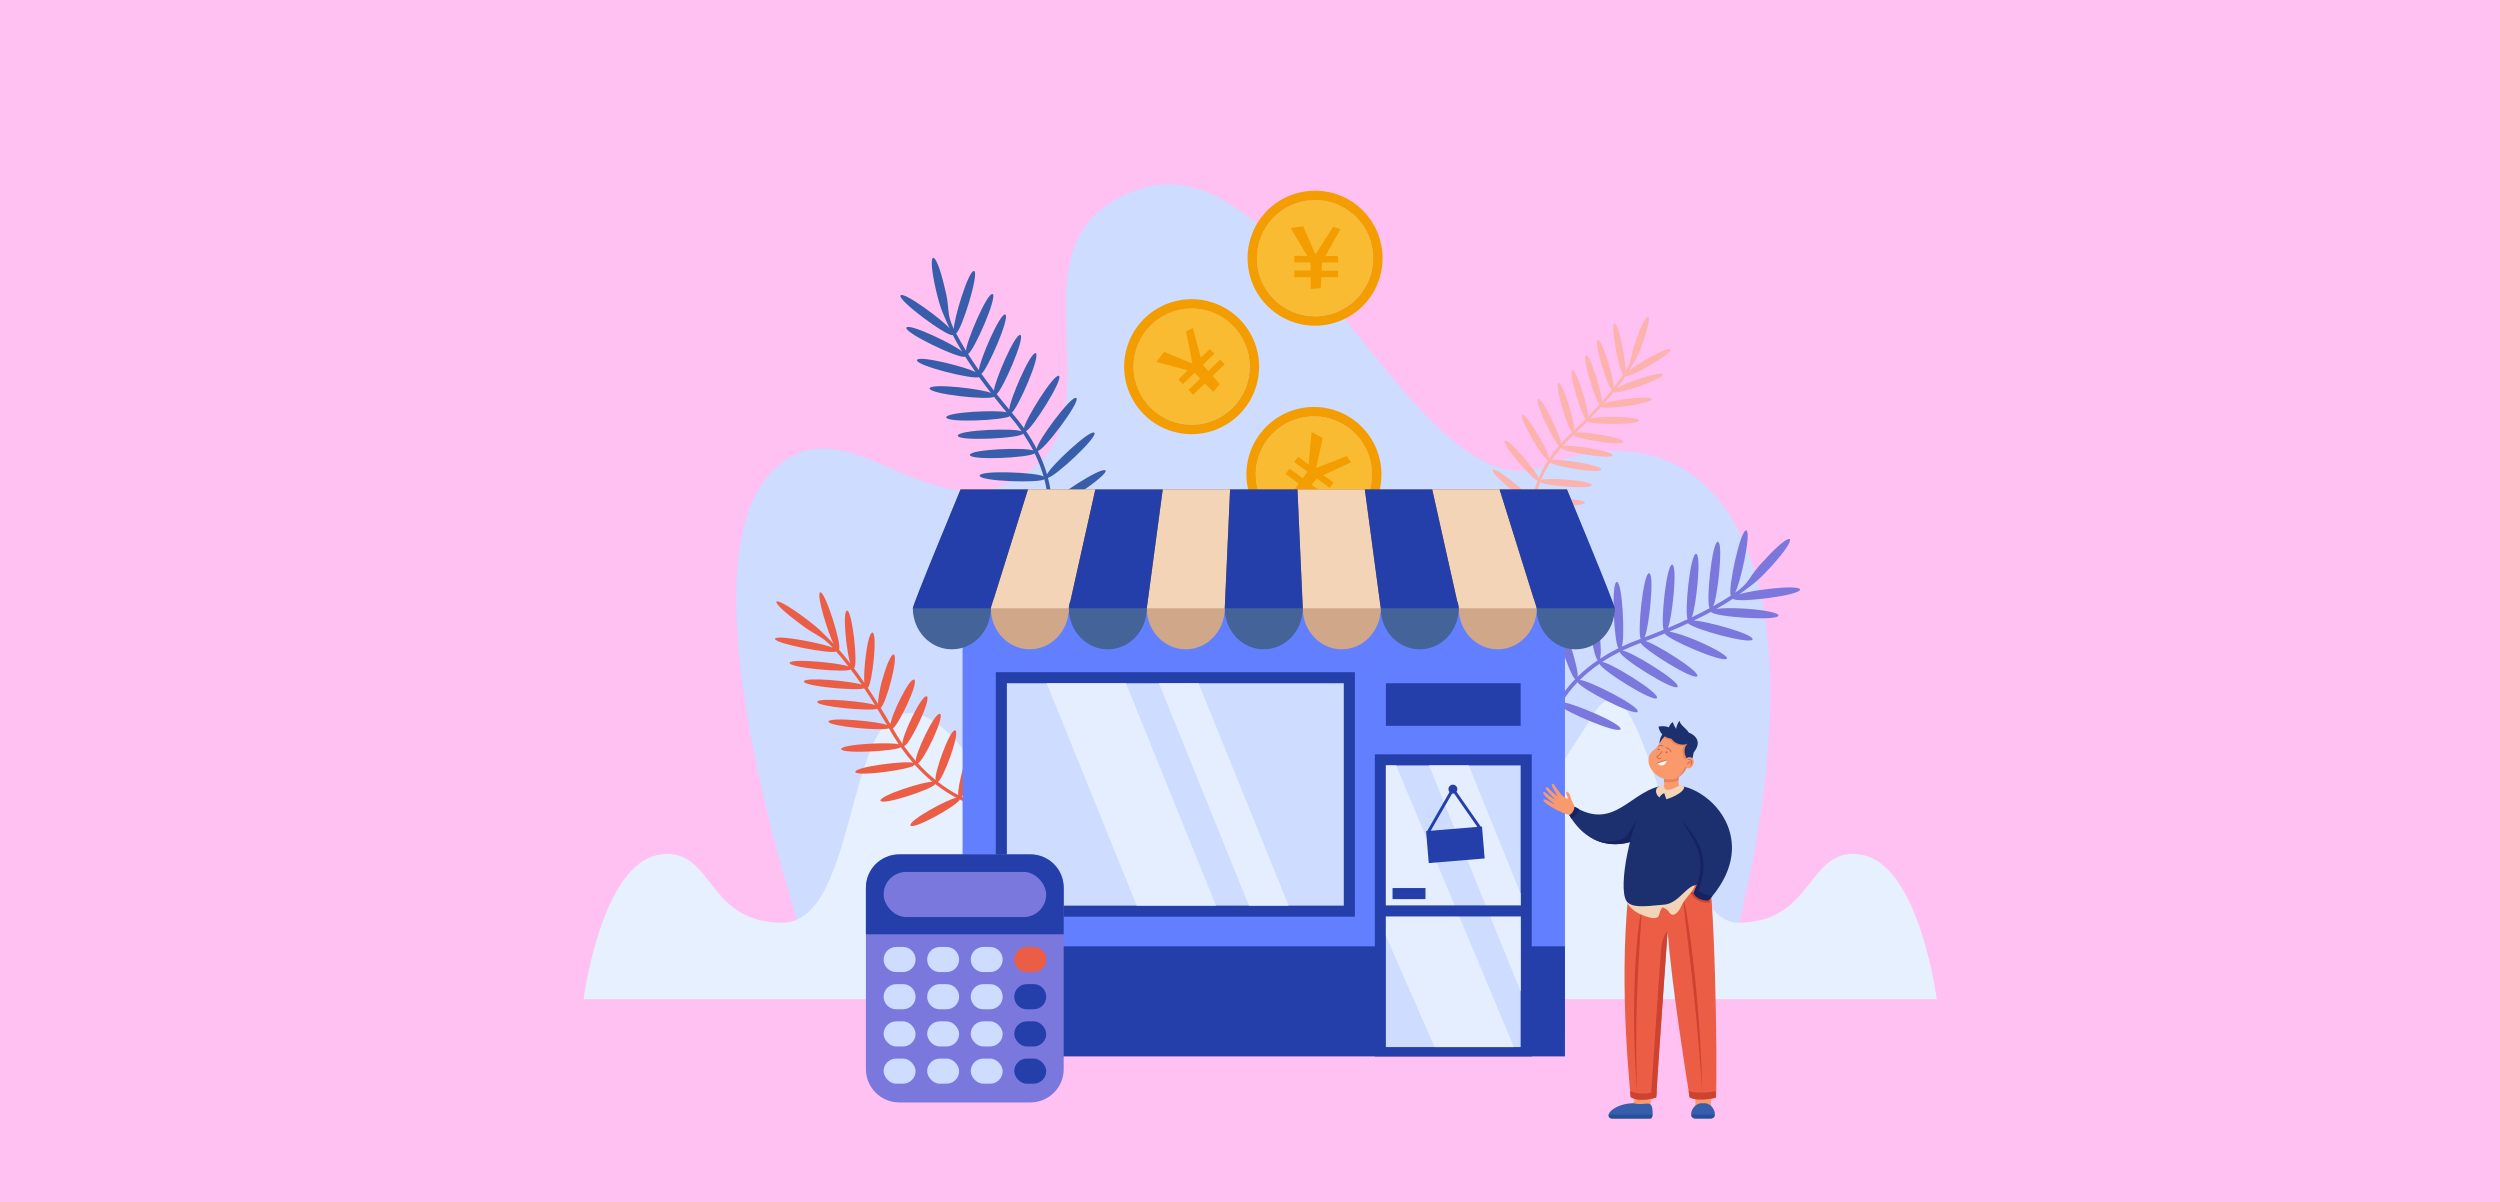 <?xml version="1.0" encoding="UTF-8"?>
<svg id="_レイヤー_2" data-name="レイヤー 2" xmlns="http://www.w3.org/2000/svg" viewBox="0 0 728 350">
  <defs>
    <style>
      .cls-1 {
        fill: #436399;
      }

      .cls-2 {
        fill: #1c3070;
      }

      .cls-3 {
        fill: #162363;
      }

      .cls-4 {
        fill: #f4d4b7;
      }

      .cls-5 {
        fill: #f9bb31;
      }

      .cls-6 {
        fill: #f39d00;
      }

      .cls-7 {
        fill: #7a77dd;
      }

      .cls-8 {
        fill: #374c96;
      }

      .cls-9 {
        fill: #ce4230;
      }

      .cls-10 {
        fill: #eb5e45;
      }

      .cls-11 {
        fill: #f9996c;
      }

      .cls-12 {
        fill: #fcb2ad;
      }

      .cls-13 {
        fill: #385daa;
      }

      .cls-14 {
        fill: #ffc0f2;
      }

      .cls-15 {
        fill: #966836;
      }

      .cls-16 {
        fill: #c16653;
      }

      .cls-17 {
        fill: #f9f7ec;
      }

      .cls-18 {
        fill: #e4eeff;
      }

      .cls-19 {
        fill: #627fff;
      }

      .cls-20 {
        fill: #e5835d;
      }

      .cls-21 {
        fill: #22509b;
      }

      .cls-22 {
        fill: #e7f0ff;
      }

      .cls-23 {
        fill: #243eaa;
      }

      .cls-24 {
        fill: #fccebc;
      }

      .cls-25 {
        fill: #cddcff;
      }

      .cls-26 {
        fill: #d1a789;
      }
    </style>
  </defs>
  <g id="_饑1" data-name="ﾑ饑1">
    <rect id="_9" data-name="9" class="cls-14" width="728" height="350"/>
    <g>
      <g id="_8" data-name="8">
        <path class="cls-25" d="M239.48,290.2s-46.39-126.38-13.01-154.52c22.31-18.81,45.97,22.66,74.2.72,25.13-19.53-9.91-68.73,32.03-81.6,44.08-13.53,80.19,96.03,117.17,80.88,44.88-18.38,89.52,18.93,50.94,154.77l-261.34-.24Z"/>
        <path class="cls-22" d="M541.88,248.87c-15.81-2.47-13.23,19.82-35.76,19.82-20.6,0-27.19-84.86-42.18-60.6-76.84,124.36-32.22-52.89-93.33-55.14-27.63-1.02-46.04,30-52.83,84.92-9.84,49.65-32.67-37.87-56.16-29.73-14.93,5.17-13.22,60.55-33.82,60.55-22.53,0-19.95-22.28-35.76-19.82-17.02,2.66-22.1,42.1-22.1,42.1h394.04s-5.08-39.44-22.1-42.1Z"/>
      </g>
      <g id="_7" data-name="7">
        <circle class="cls-5" cx="382.62" cy="138.16" r="16.92"/>
        <path class="cls-6" d="M402.01,134.97c-.43-2.62-1.36-5.07-2.77-7.3-1.36-2.15-3.1-3.99-5.17-5.48-2.07-1.49-4.38-2.54-6.85-3.14-2.56-.62-5.18-.71-7.8-.28-2.62.43-5.07,1.36-7.3,2.77-2.15,1.36-3.99,3.1-5.48,5.17-1.49,2.07-2.54,4.38-3.14,6.85-.62,2.56-.71,5.19-.28,7.8.12.7.27,1.4.46,2.08.07.28.16.55.25.82.35,1.09.8,2.14,1.34,3.14.23.42.47.84.73,1.25,1.36,2.15,3.1,3.99,5.17,5.48,1.32.95,2.73,1.71,4.21,2.3.85.34,1.73.62,2.63.84,2.56.62,5.18.71,7.8.28.98-.16,1.95-.39,2.88-.7,1.55-.5,3.03-1.19,4.42-2.07.53-.33,1.04-.69,1.53-1.07,1.5-1.16,2.83-2.54,3.95-4.1,1.18-1.65,2.09-3.44,2.71-5.35.09-.27.17-.55.25-.82.06-.22.12-.45.18-.67.62-2.56.71-5.18.28-7.8ZM398.4,144.26c-.91,2.36-2.35,4.49-4.19,6.22-2.11,1.99-4.75,3.46-7.75,4.15-.36.08-.73.16-1.1.22-3.58.59-7.09,0-10.13-1.46-2.75-1.34-5.12-3.4-6.81-6-.64-.97-1.18-2.02-1.6-3.13-.11-.27-.2-.54-.29-.82-.27-.81-.47-1.65-.62-2.52-.99-5.98,1.29-11.75,5.54-15.48.18-.16.37-.32.56-.47.48-.39.98-.74,1.5-1.08.21-.13.42-.26.63-.39.32-.19.65-.36.99-.53.34-.17.68-.32,1.03-.46.47-.19.94-.36,1.43-.51.24-.08.49-.15.74-.21.5-.13,1.01-.24,1.52-.32,2.74-.45,5.45-.22,7.92.58.12.04.23.08.35.12.23.08.46.16.69.25h0c.23.09.45.18.67.28.45.2.89.42,1.31.65.17.1.35.2.51.3.61.36,1.19.77,1.75,1.2.15.12.3.24.44.36.6.51,1.17,1.06,1.7,1.65.12.14.25.28.37.42,1.5,1.78,2.64,3.89,3.31,6.23.07.25.13.5.19.75.09.38.17.76.23,1.15.46,2.78.21,5.52-.62,8.03-.09.28-.19.55-.3.82Z"/>
      </g>
      <g id="_6" data-name="6">
        <path class="cls-10" d="M256.9,197.95c-.77,2.89-1.21,5.5-1.21,6.99-1.04-1.67-2.04-3.22-2.99-4.64,1.31-1.19,2.91-15.79,1.37-16.11-1.52-.12-2.81,12.35-2.33,14.68-1.08-1.58-2.1-3-3.05-4.27,1.27-.82-.54-16.98-2.04-16.8-1.49.21.04,13.28,1,15.43-1.27-1.64-2.39-2.99-3.37-4.1,1.05-1.02-4.02-17.1-5.42-16.64-1.35.42,2.6,12.85,3.93,15.02-2.94-2.92-3.72-4.08-8.6-7.7-9.82-7.31-11.28-5.6-1.35,1.73,4.75,3.75,6.33,3.33,9.66,7.1-2.09-1.12-16.44-3.98-16.82-2.62-.15,1.42,16.39,4.54,17.8,3.69,1.03,1.16,2.23,2.61,3.6,4.38-1.87-.98-16.93-2.5-17.15-1.04,0,1.44,16.49,2.9,17.81,1.9.99,1.31,2.05,2.78,3.19,4.44-2.08-.94-16.64-2.38-16.87-.94.11,1.44,15.83,2.82,17.57,1.98,1.01,1.49,2.07,3.12,3.18,4.9-2.08-.94-16.64-2.38-16.86-.94.12,1.44,15.7,2.8,17.51,1.99.91,1.48,1.86,3.06,2.84,4.75-1.93-.97-16.84-2.46-17.07-1.01.09,1.44,15.95,2.83,17.62,1.96.91,1.61,1.9,3.25,2.88,4.68-1.9-.74-16.79-.13-16.78,1.39.28,1.44,15.93.59,17.36-.56,1.18,1.68,2.39,3.21,3.6,4.59-1.45-.82-17.05,1.05-16.84,2.62.19,1.46,16.77-.73,17.29-2.12,1.75,1.95,3.51,3.6,5.21,5-1.95-.31-15.63,3.98-15.18,5.51.62,1.4,15.12-3.36,15.97-4.88,2.21,1.73,4.3,3.04,6.14,4.02-2.03.1-14.1,6.63-13.37,8.07.89,1.3,13.81-5.91,14.35-7.57,5.66,2.8,9.74,3.1,9.92,3.12l.07-.96s-4.02-.31-9.43-2.96c1.44-1.42,5-14.57,3.52-15.17-1.6-.33-4.93,12.66-4.51,14.67-1.78-.94-3.81-2.2-5.95-3.87,1.55-.67,6.6-14.37,5.09-15-1.59-.5-6.24,12.71-5.75,14.48-1.67-1.36-3.41-2.97-5.15-4.88,1.6-.49,7.92-13.62,6.45-14.38-1.54-.61-7.3,11.8-7.06,13.71-1.15-1.31-2.3-2.76-3.43-4.35,1.54-.05,8.14-13.8,6.62-14.47-1.54-.63-7.42,12.04-7.06,13.84-.96-1.39-1.91-2.91-2.82-4.51,1.65-.93,7.64-13.38,6.23-14.21-1.47-.57-6.75,10.66-6.94,12.96-.98-1.69-1.92-3.28-2.84-4.76,1.49-.75,5.35-15.03,3.81-15.52-.67-.24-2.15,3.07-3.31,7.39Z"/>
        <path class="cls-12" d="M469.65,121.36c-2.85,0-5.33.21-6.64.53,1.15-1.18,2.21-2.3,3.17-3.36,1.26.78,14.88-.96,14.77-2.31-.32-1.22-11.85.37-13.84,1.27,1.06-1.2,2-2.31,2.83-3.34.85.89,14.82-3.89,14.29-5.15-.19-.55-3.57.14-7.55,1.52-2.54.88-4.7,1.84-5.89,2.56,1.06-1.36,1.91-2.56,2.58-3.57.97.75,13.83-6.65,13.06-7.77-.73-.99-10.57,4.73-12.14,6.34,1.64-2.9,2.44-3.68,4.14-8.48,3.33-9.33,1.31-10.05-1.97-.7-1.82,4.62-.91,5.81-3.18,9.19.34-2-1.83-13.96-3.12-13.88-1.33.28,1.34,14.09,2.5,14.84-.71,1.06-1.6,2.32-2.74,3.78.28-1.81-3.33-14.03-4.63-13.79-1.29.43,2.86,13.82,4.1,14.47-.85,1.06-1.82,2.22-2.92,3.47.16-1.98-3.34-13.76-4.62-13.54-1.25.5,2.71,13.26,3.95,14.29-1,1.11-2.11,2.3-3.33,3.55.15-1.98-3.34-13.75-4.62-13.53-1.24.51,2.68,13.14,3.91,14.25-1.02,1.04-2.13,2.12-3.31,3.25.23-1.88-3.33-13.93-4.63-13.7-1.26.49,2.73,13.35,3.97,14.32-1.13,1.05-2.24,2.16-3.23,3.27.03-1.8-5.42-13.41-6.67-12.97-1.18.67,4.77,12.88,6.13,13.59-1.08,1.25-2.05,2.53-2.92,3.83.25-1.46-6.58-13.39-7.78-12.76-1.22.62,6.26,13.29,7.5,13.2-1.08,1.66-2,3.38-2.76,5.18-.4-1.73-8.72-11.59-9.82-10.84-.99.93,8.09,11.4,9.52,11.58-.74,1.89-1.26,3.8-1.58,5.73-.77-1.66-10.57-9.81-11.52-8.89-.81,1.09,9.96,9.8,11.4,9.73-.66,5.08.4,8.38.44,8.53l.8-.26s-1.02-3.22-.43-8.02c1.55.82,14.51.91,14.65-.41-.17-1.32-12.84-1.24-14.52-.45.26-1.61.72-3.48,1.52-5.54.91,1.06,14.86,2.22,15,.87-.02-1.35-13.36-2.26-14.76-1.47.67-1.62,1.54-3.33,2.68-5.12.82,1.13,14.64,3.41,14.89,2.07.07-1.34-12.92-3.28-14.5-2.67.8-1.19,1.72-2.41,2.77-3.65.39,1.18,14.88,3.54,15.01,2.19.1-1.35-13.18-3.33-14.61-2.64.93-1.05,1.98-2.14,3.11-3.2,1.25,1.07,14.32,3.23,14.65,1.92.04-1.28-11.7-3.08-13.79-2.74,1.19-1.13,2.29-2.22,3.32-3.25.96,1,15.01,1.1,15.04-.25,0-.58-3.42-1.05-7.63-1.05Z"/>
        <path class="cls-13" d="M314.61,143.33c4.45-2.88,7.73-5.7,7.34-6.31-1.07-1.28-14.43,7.5-15.64,9.46-.12-2.44-.51-4.91-1.16-7.37,1.8-.02,14.64-11.81,13.53-13.1-1.28-1.08-13.03,10.03-13.79,12.14-.69-2.36-1.59-4.63-2.71-6.86,1.53.29,12.66-14.47,11.23-15.4-1.42-.94-11.61,12.96-11.52,14.83-.9-1.75-1.94-3.48-3.11-5.19,1.79-.68,10.96-15.1,9.58-16.09-1.51-.71-9.93,12.97-10.17,15.24-1.08-1.53-2.31-3.07-3.57-4.54,1.68-1.03,8.49-16.53,6.99-17.31-1.59-.45-7.73,14.05-7.72,16.44-1.32-1.58-2.54-3.08-3.67-4.52,1.7-1.19,8.39-16.42,6.9-17.23-1.58-.44-7.59,13.72-7.68,16.23-1.35-1.74-2.56-3.37-3.66-4.9,1.69-1.1,8.45-16.48,6.95-17.28-1.58-.44-7.59,13.73-7.69,16.24-1.2-1.72-2.25-3.3-3.16-4.74,1.63-.62,8.71-16.76,7.16-17.47-1.6-.47-7.82,14.24-7.73,16.56-1.21-1.98-2.16-3.68-2.89-5.1,1.55-.75,6.84-17.64,5.22-18.16-1.61-.27-6,14.33-5.86,16.88-2.35-4.53-1.05-5.89-2.67-11.91-2.77-12.13-5.39-11.53-2.56.59,1.44,6.24,2.33,7.31,3.96,11.17-1.73-2.22-13.22-10.77-14.26-9.63-1.13,1.29,13.88,12.35,15.19,11.55.7,1.37,1.59,2.97,2.71,4.83-1.9-1.84-15.34-8.35-16.2-7-.84,1.49,15.91,9.44,17.1,8.45.89,1.4,1.9,2.92,3.05,4.56-2.34-1.41-16.53-5.03-17.09-3.55-.32,1.67,16.41,5.77,18.1,4.98,1.05,1.46,2.21,3,3.48,4.64-2.22-1.16-17.51-2.96-17.89-1.38-.15,1.7,17.38,3.56,18.73,2.45,1.14,1.44,2.36,2.95,3.69,4.53-2.54-.73-17.47-.13-17.59,1.47.24,1.67,16.82.84,18.55-.33,1.26,1.48,2.42,2.98,3.43,4.43-1.68-1.06-18.56-.46-18.61,1.23-.02,1.71,18.39.82,19.04-.6,1.14,1.69,2.12,3.34,2.94,4.94-1.86-.99-18.38-.41-18.47,1.27.13,1.7,17.68.82,18.87-.48,1.17,2.39,2.02,4.66,2.62,6.77-1.62-1.18-18.43-1.94-18.63-.26,0,1.7,17.55,2.24,18.84,1.04.7,2.68,1.01,5.08,1.11,7.13-1.97-1.21-17.81-3.11-18.19-1.49,0,1.68,16.15,3.39,18.22,2.59.06,6.08-1.65,9.9-1.67,9.94.24.11.72.33.96.44.08-.17,1.87-4.15,1.76-10.58,1.25-.15,4.58-1.82,8.27-4.21Z"/>
        <path class="cls-7" d="M494.3,186.62c-3.4-1.43-6.47-2.43-8.2-2.71,1.97-.83,3.8-1.64,5.47-2.42,1.11,1.57,18.26,6.34,18.8,4.68.23-1.61-14.34-5.53-17.17-5.45,1.87-.9,3.55-1.75,5.05-2.56.56,1.49,19.66,2.81,19.65,1.05.05-.75-4.34-1.63-9.79-1.98-3.47-.22-6.54-.17-8.33.09,1.95-1.1,3.56-2.09,4.88-2.97.77,1.39,19.87-.98,19.51-2.71-.37-1.55-15,.33-17.69,1.45,3.41-2.64,4.77-3.16,9.21-8.04,8.67-9.47,6.63-11.34-2.01-1.83-4.5,4.6-4.01,6.48-8.43,9.37,1.41-2.21,4.85-17.59,3.27-18.15-1.73-.34-5.5,17.51-4.49,18.98-1.38.92-3.08,1.97-5.18,3.13,1.24-2.02,3.09-18.43,1.41-18.8-1.75-.14-3.54,17.94-2.39,19.34-1.55.84-3.29,1.73-5.24,2.67,1.18-2.28,2.94-18.11,1.29-18.49-1.75-.03-3.44,17.2-2.48,19.05-1.76.82-3.68,1.68-5.77,2.56,1.18-2.29,2.93-18.1,1.29-18.48-1.74-.01-3.42,17.04-2.5,18.99-1.75.72-3.61,1.46-5.59,2.21,1.22-2.12,3.03-18.31,1.37-18.69-1.75-.04-3.46,17.32-2.47,19.11-1.88.69-3.76,1.45-5.51,2.28.94-2.14.28-18.74-1.44-18.85-1.74.2-.79,17.79.48,19.31-1.92.95-3.72,1.98-5.42,3.1,1.03-1.62-1.12-19.3-2.87-19.16-1.76.12.79,19.03,2.31,19.53-2.13,1.44-4.09,3.03-5.9,4.8.39-2.26-4.58-18.24-6.27-17.89-1.65.61,3.93,17.68,5.55,18.62-1.83,1.88-3.42,3.9-4.76,6.04-.09-2.37-7.69-17.04-9.29-16.42-1.52.89,6.96,16.71,8.72,17.36-3.35,5.73-3.75,10.21-3.76,10.41l1.09.09s.4-4.36,3.53-9.79c1.44,1.76,16.86,8.39,17.7,6.88.47-1.65-14.71-7.94-17.11-7.85,1.12-1.79,2.61-3.8,4.6-5.85.55,1.73,16.63,10.13,17.48,8.59.66-1.62-14.82-9.42-16.89-9.18,1.61-1.59,3.52-3.21,5.78-4.76.4,1.76,15.77,11.44,16.73,9.97.76-1.56-13.78-10.43-15.97-10.48,1.55-1.02,3.26-2.02,5.15-2.96-.13,1.61,15.98,11.72,16.83,10.17.79-1.56-14.06-10.61-16.12-10.51,1.64-.79,3.44-1.56,5.33-2.25.95,1.91,15.48,11.07,16.53,9.67.68-1.51-12.42-9.57-15.08-10.21,1.99-.75,3.85-1.49,5.61-2.21.64,1.67,17.37,8.87,18.09,7.27.29-.69-3.55-2.97-8.59-5.1Z"/>
      </g>
      <path class="cls-6" d="M380.75,142.66l-2.01,2.46-2.55-1.49,2.03-2.8-3.85-2.8,1.14-1.57,3.85,2.8,1.39-1.91-3.85-2.8,1.11-1.53,3.06,2.22.87-9.43,3.24,1.74-1.92,8.73,8.89-3.47,1.31,1.79-8.1,3.76,2.97,2.16-1.11,1.53-3.76-2.73-1.54,1.85,3.89,2.83-1.11,1.53-3.94-2.86Z"/>
      <g id="_5" data-name="5">
        <rect class="cls-19" x="280.3" y="143.42" width="175.41" height="157.7"/>
        <rect class="cls-23" x="280.3" y="275.57" width="175.41" height="32.05"/>
        <polygon class="cls-15" points="470.2 177.13 265.81 177.13 279.71 142.54 456.3 142.54 470.2 177.13"/>
        <path class="cls-4" d="M447.49,177.13c0,4.15-5.08,7.51-11.35,7.51s-11.35-3.36-11.35-7.51l-7.72-34.59h19.62l9.88,31.61c.6.91.93,1.92.93,2.98Z"/>
        <path class="cls-4" d="M318.95,142.54l-7.24,32.41s0,0,0,0l-.48,2.17c0,4.15-5.08,7.51-11.35,7.51s-11.35-3.36-11.35-7.51c0-1.06.33-2.07.93-2.98l9.88-31.61h19.62Z"/>
        <path class="cls-4" d="M358.2,142.54l-1.53,34.17s0,.02,0,.03l-.02.39c0,4.15-5.08,7.51-11.35,7.51s-11.35-3.36-11.35-7.51c0-.45.06-.88.18-1.31l4.46-33.28h19.62Z"/>
        <path class="cls-4" d="M402.07,177.13c0,4.15-5.08,7.51-11.35,7.51s-11.35-3.36-11.35-7.51l-.02-.39s0-.02,0-.03l-1.53-34.17h19.62l4.46,33.28c.11.43.18.86.18,1.31Z"/>
        <path class="cls-23" d="M470.2,177.13c0,4.15-5.08,7.51-11.36,7.51s-11.35-3.36-11.35-7.51l-.93-2.98-9.88-31.61h19.62s13.9,33.23,13.9,34.59Z"/>
        <path class="cls-23" d="M299.33,142.54l-9.88,31.61-.93,2.98c0,4.15-5.08,7.51-11.35,7.51s-11.35-3.36-11.35-7.51c0-1.35,13.9-34.59,13.9-34.59h19.62Z"/>
        <path class="cls-23" d="M338.58,142.54l-4.46,33.28-.18,1.31c0,4.15-5.08,7.51-11.35,7.51s-11.35-3.36-11.35-7.51c0-.75.17-1.48.48-2.17,0,0,0,0,0,0l7.24-32.41h19.62Z"/>
        <path class="cls-23" d="M379.36,177.13c0,4.15-5.08,7.51-11.35,7.51s-11.36-3.36-11.36-7.51l.02-.39s0-.02,0-.03l1.53-34.17h19.62l1.53,34.17s0,.02,0,.03l.02.39Z"/>
        <path class="cls-23" d="M424.78,177.13c0,4.15-5.08,7.51-11.35,7.51s-11.35-3.36-11.35-7.51l-.18-1.31-4.46-33.28h19.62l7.24,32.41c.31.69.48,1.42.48,2.17Z"/>
        <path class="cls-1" d="M265.82,177.13h22.71c0,6.6-5.08,11.95-11.35,11.95s-11.35-5.35-11.35-11.95Z"/>
        <path class="cls-26" d="M288.52,177.13h22.71c0,6.6-5.08,11.95-11.35,11.95s-11.35-5.35-11.35-11.95Z"/>
        <path class="cls-1" d="M311.23,177.13h22.71c0,6.6-5.08,11.95-11.35,11.95s-11.35-5.35-11.35-11.95Z"/>
        <path class="cls-26" d="M333.94,177.13h22.71c0,6.6-5.08,11.95-11.35,11.95s-11.35-5.35-11.35-11.95Z"/>
        <path class="cls-1" d="M356.65,177.13h22.71c0,6.6-5.08,11.95-11.35,11.95s-11.36-5.35-11.36-11.95Z"/>
        <path class="cls-26" d="M379.36,177.13h22.71c0,6.6-5.08,11.95-11.35,11.95s-11.35-5.35-11.35-11.95Z"/>
        <path class="cls-1" d="M402.07,177.13h22.71c0,6.6-5.08,11.95-11.35,11.95s-11.35-5.35-11.35-11.95Z"/>
        <path class="cls-26" d="M424.78,177.13h22.71c0,6.6-5.08,11.95-11.35,11.95s-11.35-5.35-11.35-11.95Z"/>
        <path class="cls-1" d="M470.2,177.13c0,6.6-5.08,11.95-11.36,11.95s-11.35-5.35-11.35-11.95h22.71Z"/>
        <rect class="cls-23" x="379.21" y="240.8" width="87.96" height="45.69" transform="translate(686.84 -159.55) rotate(90)"/>
        <rect class="cls-25" x="403.57" y="222.89" width="39.24" height="82.02"/>
        <polygon class="cls-18" points="440.86 304.91 417.76 304.91 403.57 272.57 403.57 222.89 406.55 222.89 440.86 304.91"/>
        <polygon class="cls-18" points="442.81 260.25 442.81 288.76 416.14 222.89 427.69 222.89 442.81 260.25"/>
        <rect class="cls-23" x="403.57" y="198.96" width="39.24" height="12.4"/>
        <rect class="cls-23" x="306.66" y="179.06" width="71.2" height="104.56" transform="translate(573.6 -110.92) rotate(90)"/>
        <rect class="cls-25" x="293.2" y="198.96" width="98.11" height="64.76"/>
        <rect class="cls-23" x="402.07" y="263.65" width="42" height="3.22"/>
        <rect class="cls-23" x="405.51" y="258.6" width="9.59" height="3.22"/>
        <path class="cls-23" d="M431.55,240.68l-.35.03-7.07-10.15c.15-.21.25-.48.25-.76,0-.72-.58-1.3-1.3-1.3s-1.3.58-1.3,1.3c0,.32.12.62.32.85l-6.52,11.35-.3.03.77,9.3,16.28-1.35-.77-9.3ZM422.84,231.08c.08.01.16.02.24.02.12,0,.24-.02.35-.05l6.78,9.74-13.59,1.13,6.23-10.84Z"/>
        <polygon class="cls-18" points="354.1 263.72 331.01 263.72 304.79 198.96 327.88 198.96 354.1 263.72"/>
        <polygon class="cls-18" points="375.24 263.72 363.69 263.72 337.47 198.96 349.02 198.96 375.24 263.72"/>
      </g>
      <g id="_4" data-name="4">
        <path class="cls-2" d="M481.7,241.39c-5.51,4.76-13.72,6.27-19.82,1.63h0c-1.81-1.33-3.65-3.47-4.92-5.7l1.5-2.43c11.89,7.33,16.59-5.18,26.26-6.15,0,0-2.84,12.46-3.01,12.65Z"/>
        <path class="cls-11" d="M492.65,324.92l.18-.09c0,.13.16.57.28.57l5.36.11c.13,0,.21-.24.21-.37l.46-.13c0-.8-.07-1.09-.42-1.72-1.3-1.73.25-9.48.21-11.51.32-.55-5.65-.12-5.73-.25-.13,0-.24.11-.23.25l.7,8.86c.32,1.68-.98,2.7-1.02,4.28Z"/>
        <path class="cls-11" d="M469.4,325.69h10.68c.93-.04.93-.99.75-1.73-.59-2.66.45-8.76.64-11.5.05-.5-.34-.94-.84-.94h-4.71c-.51,0-.91.45-.84.95l.86,6.84c.47,2.97-3.08,3.54-5.1,3.86-1.33.1-3.55,1.91-1.44,2.5Z"/>
        <path class="cls-13" d="M481.24,324.58c-.03.52-.29,1.12-.9,1.11,0,0-11.08,0-11.08,0-2.61-.97,1.3-4.44,6.42-4.42,3.64,1,5.68-1.84,5.56,3.31Z"/>
        <path class="cls-13" d="M498.29,325.69h-4.74c-2.31-.32-.65-4.74,2.37-4.42,3.02-.38,4.67,4.11,2.37,4.42Z"/>
        <path class="cls-21" d="M468.49,324.58h12.75c-.05.39-.15.77-.35,1.11h-11.63c-.57,0-.98-.57-.78-1.11Z"/>
        <path class="cls-21" d="M498.29,325.69h-4.74c-.6,0-1.09-.51-1.05-1.11h6.84c.04.6-.45,1.11-1.05,1.11Z"/>
        <path class="cls-2" d="M483.23,216.54s-.06-3.46,3.07-4.08l1.64,1.7-4.71,2.38Z"/>
        <path class="cls-10" d="M499.67,319.65s-5.05,1.23-7.65-.09c-1.35-8.49-5.11-32.14-6.42-48.35-.05.94-2.8,39.06-3.32,48.35-1.8.6-5.41,1.33-7.43-.13-.91-9.78-3.82-41.99.57-68.3,0,0,12.04,1.34,21.44-1.5,2.59,8.34,3.27,60.01,2.83,70.02Z"/>
        <path class="cls-9" d="M476.78,318.61c-1.23-28.12,1.6-52.3,1.17-52.59-.74.06-3.59,24.46-1.17,52.59Z"/>
        <path class="cls-9" d="M495.7,318.61c-.49-28.89-4.78-56.26-5.43-56.36-.49.36,3.73,27.41,5.43,56.36Z"/>
        <path class="cls-11" d="M484.63,228.64c-.26-2.29.1-5.6.42-6.96.58-2.68,4.83-1.64,4.12.99-.14-.09-.58,4.77-.27,6.12,3.99,1.2-8.01,5.13-4.26-.16Z"/>
        <path class="cls-20" d="M489.21,222.45c-.01.07-.02.15-.04.22-.1-.07-.38,2.62-.38,4.56-1.83.83-3.87.47-4.24.39-.04-2.47.19-4.71.55-6.12.74-2.39,4.49-1.52,4.11.95Z"/>
        <path class="cls-11" d="M492.04,221.45c-.61,1.83-1.58,3.85-3.27,4.86h0c-.68.4-1.46.6-2.26.63-4.5.61-8.94-5.52-4.89-8.57.67-.48,1.25-1.17,1.61-1.82,3.61-6.96,11.01-1.5,8.81,4.91Z"/>
        <path class="cls-17" d="M482.64,222.18l2.67-.86c.01,1.51-1.77,2.24-2.67.86Z"/>
        <path class="cls-3" d="M476.82,238.33l-1.85,6.8c-3.97,1.22-8.2.94-11.94-1.35,4.11,2.32,9.75,1.01,10.64-.35.94-1.44,3.03-4.89,3.15-5.1Z"/>
        <path class="cls-2" d="M498.6,260.98c-.43.52-.89,1.05-1.37,1.57,0,0-2.36.44-4.22-2.02,7.55-16.01-7.03-17.51-4.11-31.74,9.74,1.15,23.3,15.69,9.71,32.19Z"/>
        <path class="cls-16" d="M485.05,219.14c-.12-.35.44-.53.55-.18.12.35-.44.53-.55.18Z"/>
        <path class="cls-16" d="M482.72,218.35c-.12-.35.44-.53.55-.18.12.35-.44.53-.55.18Z"/>
        <path class="cls-20" d="M492.04,221.45c-.61,1.83-1.58,3.85-3.27,4.86h0c-.14.08-.28.16-.43.22,1.31-.94,2.35-3.24,2.35-3.24l.06-2.08c-1.53-2.14-.41-4.1-.41-4.1-3.19.37-3.92-1.68-3.92-1.68-.98-.03-1.92-.68-1.92-.68,4.39-4.4,9.43,1.89,7.53,6.71Z"/>
        <path class="cls-16" d="M482.64,222.29c.06-.07,2.91-.8,2.77-1.01.05-.27-2.75.83-2.81.79-.12.03-.09.22.03.21Z"/>
        <path class="cls-16" d="M483.41,220.99c.19.06.35-.2.1-.23-.38.07-1.22-.32-.76-.51.66-.23,1.7-1.74,1.09-1.47,0,.01-.58,1.06-1.17,1.27-.8.4.17.95.73.94Z"/>
        <path class="cls-3" d="M498.6,260.98c-.43.52-.89,1.05-1.37,1.57,0,0-2.41.34-4.26-2.13.27-.66.57-1.09.8-1.75,0,0,1.43,1.6,4.83,2.3Z"/>
        <path class="cls-9" d="M497.39,262.87c.51.15,1.05-.45.35-.63-3.75.16-4.75-2.31-4.79-2.42-1.62-.91.37,3.27,4.43,3.04Z"/>
        <path class="cls-4" d="M473.66,262.44s.74,3.15,6.62,4.71c1.69.45,2.66.23,2.91-.94.12-.59.44-1.61,1.03-1.99,0,0,1.32.57,1.81,1.38,1.09,1.77,2.73.16,3.53-1.69.99-2.29,3.49-4.23,4.04-6.15l-19.94,4.68Z"/>
        <path class="cls-2" d="M497.63,258.54c-.19.34-.31.29-.5.09-5.29-3.95-7.18,4.68-12.87,4.83-5.8.57-9.02.9-10.6-1.02-2.76-4.27,1.63-23.37,5.17-28,1.55-2.4,4.31-4.55,5.79-5.8-.03.13-.82,3.41,4.27.16.26.11,1.87,1.68,1.77,2.52.26,3.87,9.43,22.87,6.97,27.22Z"/>
        <path class="cls-2" d="M482.96,211.61s1.49-.41,3.02.19c.18-.58.53-1.11,1.11-1.54.25.7.6,1.38,1.01,2.01.14-1.32.95-2.4.95-2.4.22,1.27,1.97,2.18,2.8,3.56l.04-.06s4.63,1.67,1.29,5.78h0c-.14,1.52-.88,3.06-.88,3.06-2.46-2.24-1.93-4.94-.81-5.64-2,.71-3.78-.13-4.79-1.46-1.49-.25-3.31-1.06-3.75-3.49Z"/>
        <path class="cls-3" d="M494.57,259.75l-1.16-.24c4.63-10.43-.82-14.84-3.7-20.72,6.68,7.73,7.7,11.97,4.86,20.96Z"/>
        <path class="cls-11" d="M493.08,222.6c-.77,2.06-3.35,1.06-2.54-.98.77-2.06,3.35-1.06,2.54.98Z"/>
        <path class="cls-16" d="M492.35,222.93c.47-.5.47-1.33.26-1.56-.39-.4-1.14-.36-1.14-.12.1.24.61-.15.97.26.39.31-.39,1.3-.09,1.42Z"/>
        <path class="cls-16" d="M491.37,222.62c.17-.01.44-.77,1.26-.72.06,0,.11-.04.12-.1-.54-.54-1.87.83-1.38.82Z"/>
        <path class="cls-4" d="M490.46,229.08c.03,1.94-4.95,3.65-5.23,3.66l-.6-1.77c-.77.19-1.44,1.26-1.44,1.26-2.21-2.1-.13-3.94,1.44-3.59,0,0,0,0,0,0-.03.13-.38,3,4.25.06.6-.28,1.58.38,1.58.38Z"/>
        <path class="cls-9" d="M482.27,319.56s-.65.24-1.56.42c0,0,2.54-37.82,2.92-42.87.38-5.05,1.97-5.9,1.97-5.9,0,0-3.37,47.53-3.32,48.35Z"/>
        <path class="cls-9" d="M482.37,317.72c-.07,1.09-.1,1.74-.1,1.83-1.8.6-5.41,1.33-7.43-.13,0,0-.06-.6-.17-1.7,0,0,3.54,1.63,7.7,0Z"/>
        <path class="cls-9" d="M499.67,319.65s-5.05,1.23-7.65-.09c0,0-.11-.66-.3-1.83,0,0,3.44,1,7.89,0,.02,1.15.04,1.83.05,1.93Z"/>
        <path class="cls-3" d="M459.77,235.58c0,1.55-2.12,2.86-2.12,2.86-.24-.36-.47-.73-.69-1.12l1.5-2.43c.45.25.89.48,1.31.69Z"/>
        <path class="cls-11" d="M456.26,230.53c-.58.37.37,1.52.3,2.14-.96-.44-1.8-1.16-1.81-1.16-.82-1.02-1.59-2.07-2.31-3.17-1.77-.81,1.04,3.21,1.25,3.7,0,0,0,0-.01.01-1.07-.86-2.09-1.78-3.02-2.78-2-.42,2.03,3.26,2.39,3.69,0,0,0,0,0,0-1.14-.64-2.2-1.42-3.17-2.3-2.05-.24,2.33,3.17,2.81,3.48,0,0,0,.01,0,.02-.87-.12-2.65-1.72-3.22-1.33-.54.88,5.31,4.03,7.36,4.43.74.2,1.8-1.65,1.62-2.38-.17-.68-.64-1.52-.8-1.83-.26-.71-.54-2.48-1.39-2.54Z"/>
        <path class="cls-8" d="M461.88,243c.06.05.12.09.18.15-.06-.05-.11-.09-.18-.13h0s0-.02,0-.02Z"/>
        <path class="cls-16" d="M486.61,219.07s.02,0,.03,0c.07-.02.11-.08.09-.15,0-.04-.24-.92-1.54-1.37-.07-.02-.14.01-.16.08-.02.07.01.14.08.16,1.16.4,1.37,1.16,1.38,1.19.01.06.07.09.12.09Z"/>
        <path class="cls-16" d="M482.85,217.45s.06,0,.08-.03c.5-.42,1.23-.06,1.24-.05.06.03.14,0,.17-.06.03-.06,0-.14-.05-.17-.04-.02-.89-.44-1.51.09-.05.04-.06.12-.01.18.02.03.06.04.1.04Z"/>
      </g>
      <g id="_3" data-name="3">
        <path class="cls-24" d="M364.8,68.52s1.05-.54,1.59,1.82c.54,2.36.37,5.14,2.9,8.55,0,0-3.4.05-4.49-10.37Z"/>
        <circle class="cls-5" cx="382.93" cy="75.18" r="16.92" transform="translate(35.96 253.79) rotate(-38.35)"/>
        <path class="cls-6" d="M402.52,73.51c-.01-.18-.03-.36-.05-.54-.01-.13-.03-.26-.05-.39-.25-1.92-.78-3.77-1.58-5.52-.16-.35-.33-.7-.51-1.05-1.15-2.18-2.69-4.11-4.56-5.72-.05-.05-.11-.1-.16-.14-1.95-1.64-4.17-2.88-6.58-3.66-2.5-.81-5.11-1.12-7.75-.89-2.44.21-4.78.85-6.95,1.92-.18.09-.36.18-.54.27-2.25,1.18-4.22,2.78-5.87,4.73-.51.6-.98,1.23-1.41,1.89-.75,1.14-1.38,2.35-1.87,3.63-.14.35-.27.71-.38,1.07-.82,2.5-1.12,5.11-.89,7.75.23,2.64.96,5.16,2.19,7.49,1.19,2.25,2.78,4.22,4.73,5.87,1.95,1.64,4.16,2.88,6.58,3.66,2.5.82,5.11,1.12,7.75.89,2.64-.23,5.16-.96,7.49-2.19.17-.09.34-.18.51-.28.46-.26.91-.54,1.34-.83.01,0,.03-.02.04-.03,1.48-1,2.81-2.2,3.97-3.58,1.64-1.95,2.88-4.16,3.66-6.58.81-2.5,1.12-5.11.89-7.75ZM390.8,90.16c-1.94,1.02-4.11,1.68-6.43,1.88-9.31.79-17.5-6.11-18.3-15.42-.05-.64-.07-1.28-.05-1.92,0-.21.01-.42.03-.63.07-1.05.23-2.08.48-3.07.43-1.7,1.12-3.31,2.04-4.77,1.27-2.04,2.97-3.8,4.99-5.15,2.29-1.53,5-2.52,7.94-2.77,4.88-.42,9.46,1.29,12.82,4.34,1.85,1.69,3.34,3.78,4.3,6.16.62,1.53,1.02,3.18,1.17,4.92.01.17.03.33.03.5,0,.14.01.28.02.42.21,6.62-3.45,12.57-9.04,15.5Z"/>
      </g>
      <g id="_2" data-name="2">
        <circle class="cls-5" cx="347" cy="106.77" r="16.92" transform="translate(56.08 323.96) rotate(-53.85)"/>
        <path class="cls-6" d="M366.54,104.65c-.28-2.53-1.03-4.95-2.24-7.19-1.21-2.25-2.81-4.21-4.77-5.83-2.03-1.68-4.34-2.92-6.88-3.68-2.54-.76-5.15-1.01-7.77-.72-2.53.28-4.95,1.03-7.19,2.24-2.25,1.21-4.21,2.81-5.83,4.77-1.68,2.03-2.92,4.34-3.68,6.88-.76,2.54-1,5.15-.72,7.77.28,2.53,1.03,4.95,2.24,7.19,1.21,2.25,2.81,4.21,4.77,5.83,2.03,1.68,4.34,2.92,6.88,3.68,2.54.76,5.15,1,7.77.72,2.53-.27,4.95-1.03,7.19-2.24,2.25-1.21,4.21-2.81,5.83-4.77,1.68-2.03,2.92-4.34,3.68-6.88.76-2.54,1-5.15.72-7.77ZM363.21,111.63c-2.69,8.95-12.12,14.03-21.07,11.34-8.95-2.69-14.03-12.12-11.34-21.07,2.69-8.95,12.12-14.03,21.07-11.34,8.95,2.69,14.03,12.12,11.34,21.07Z"/>
      </g>
      <g id="_1" data-name="1">
        <path class="cls-7" d="M309.75,258.8v52.51c0,5.37-4.35,9.72-9.72,9.72h-38.16c-5.37,0-9.72-4.35-9.72-9.72v-52.51c0-5.52,4.47-9.99,9.99-9.99h37.61c5.52,0,9.99,4.47,9.99,9.99Z"/>
        <path class="cls-23" d="M309.75,258.45v13.61h-57.6v-13.61c0-5.33,4.32-9.65,9.65-9.65h38.3c5.33,0,9.65,4.32,9.65,9.65Z"/>
        <rect class="cls-7" x="257.31" y="253.9" width="47.34" height="13.15" rx="6.57" ry="6.57"/>
        <path class="cls-25" d="M262.96,283.07h-1.99c-2.02,0-3.66-1.64-3.66-3.66h0c0-2.02,1.64-3.66,3.66-3.66h1.99c2.02,0,3.66,1.64,3.66,3.66h0c0,2.02-1.64,3.66-3.66,3.66Z"/>
        <path class="cls-25" d="M262.96,293.9h-1.99c-2.02,0-3.66-1.64-3.66-3.66h0c0-2.02,1.64-3.66,3.66-3.66h1.99c2.02,0,3.66,1.64,3.66,3.66h0c0,2.02-1.64,3.66-3.66,3.66Z"/>
        <rect class="cls-25" x="257.31" y="297.42" width="9.31" height="7.31" rx="3.66" ry="3.66"/>
        <rect class="cls-25" x="257.31" y="308.26" width="9.31" height="7.31" rx="3.66" ry="3.66"/>
        <path class="cls-25" d="M275.64,283.07h-1.99c-2.02,0-3.66-1.64-3.66-3.66h0c0-2.02,1.64-3.66,3.66-3.66h1.99c2.02,0,3.66,1.64,3.66,3.66h0c0,2.02-1.64,3.66-3.66,3.66Z"/>
        <path class="cls-25" d="M275.64,293.9h-1.99c-2.02,0-3.66-1.64-3.66-3.66h0c0-2.02,1.64-3.66,3.66-3.66h1.99c2.02,0,3.66,1.64,3.66,3.66h0c0,2.02-1.64,3.66-3.66,3.66Z"/>
        <rect class="cls-25" x="269.99" y="297.42" width="9.31" height="7.31" rx="3.66" ry="3.66"/>
        <rect class="cls-25" x="269.99" y="308.26" width="9.31" height="7.31" rx="3.66" ry="3.66"/>
        <path class="cls-25" d="M288.32,283.07h-1.99c-2.02,0-3.66-1.64-3.66-3.66h0c0-2.02,1.64-3.66,3.66-3.66h1.99c2.02,0,3.66,1.64,3.66,3.66h0c0,2.02-1.64,3.66-3.66,3.66Z"/>
        <path class="cls-25" d="M288.32,293.9h-1.99c-2.02,0-3.66-1.64-3.66-3.66h0c0-2.02,1.64-3.66,3.66-3.66h1.99c2.02,0,3.66,1.64,3.66,3.66h0c0,2.02-1.64,3.66-3.66,3.66Z"/>
        <rect class="cls-25" x="282.67" y="297.42" width="9.31" height="7.31" rx="3.66" ry="3.66"/>
        <rect class="cls-25" x="282.67" y="308.26" width="9.31" height="7.31" rx="3.66" ry="3.66"/>
        <path class="cls-10" d="M301,283.07h-1.99c-2.02,0-3.66-1.64-3.66-3.66h0c0-2.02,1.64-3.66,3.66-3.66h1.99c2.02,0,3.66,1.64,3.66,3.66h0c0,2.02-1.64,3.66-3.66,3.66Z"/>
        <path class="cls-23" d="M301,293.9h-1.99c-2.02,0-3.66-1.64-3.66-3.66h0c0-2.02,1.64-3.66,3.66-3.66h1.99c2.02,0,3.66,1.64,3.66,3.66h0c0,2.02-1.64,3.66-3.66,3.66Z"/>
        <rect class="cls-23" x="295.35" y="297.42" width="9.31" height="7.31" rx="3.66" ry="3.66"/>
        <rect class="cls-23" x="295.35" y="308.26" width="9.31" height="7.31" rx="3.66" ry="3.66"/>
      </g>
      <path class="cls-6" d="M353.11,109.48l2.07,2.4-1.92,2.25-2.4-2.49-3.42,3.31-1.35-1.4,3.42-3.31-1.64-1.7-3.42,3.31-1.32-1.36,2.72-2.63-9.14-2.5,2.28-2.89,8.26,3.41-1.87-9.36,1.99-.98,2.3,8.63,2.64-2.55,1.32,1.36-3.34,3.23,1.56,1.84,3.46-3.34,1.32,1.36-3.51,3.39Z"/>
      <path class="cls-6" d="M384.78,80.72l-.18,3.17-2.94.29v-3.46h-4.76v-1.94h4.76v-2.36h-4.76v-1.89h3.78l-4.84-8.14,3.64-.5,3.58,8.19,5.15-8.03,2.11.68-4.34,7.81h3.67v1.89h-4.65l-.16,2.4h4.81v1.89h-4.87Z"/>
    </g>
  </g>
</svg>